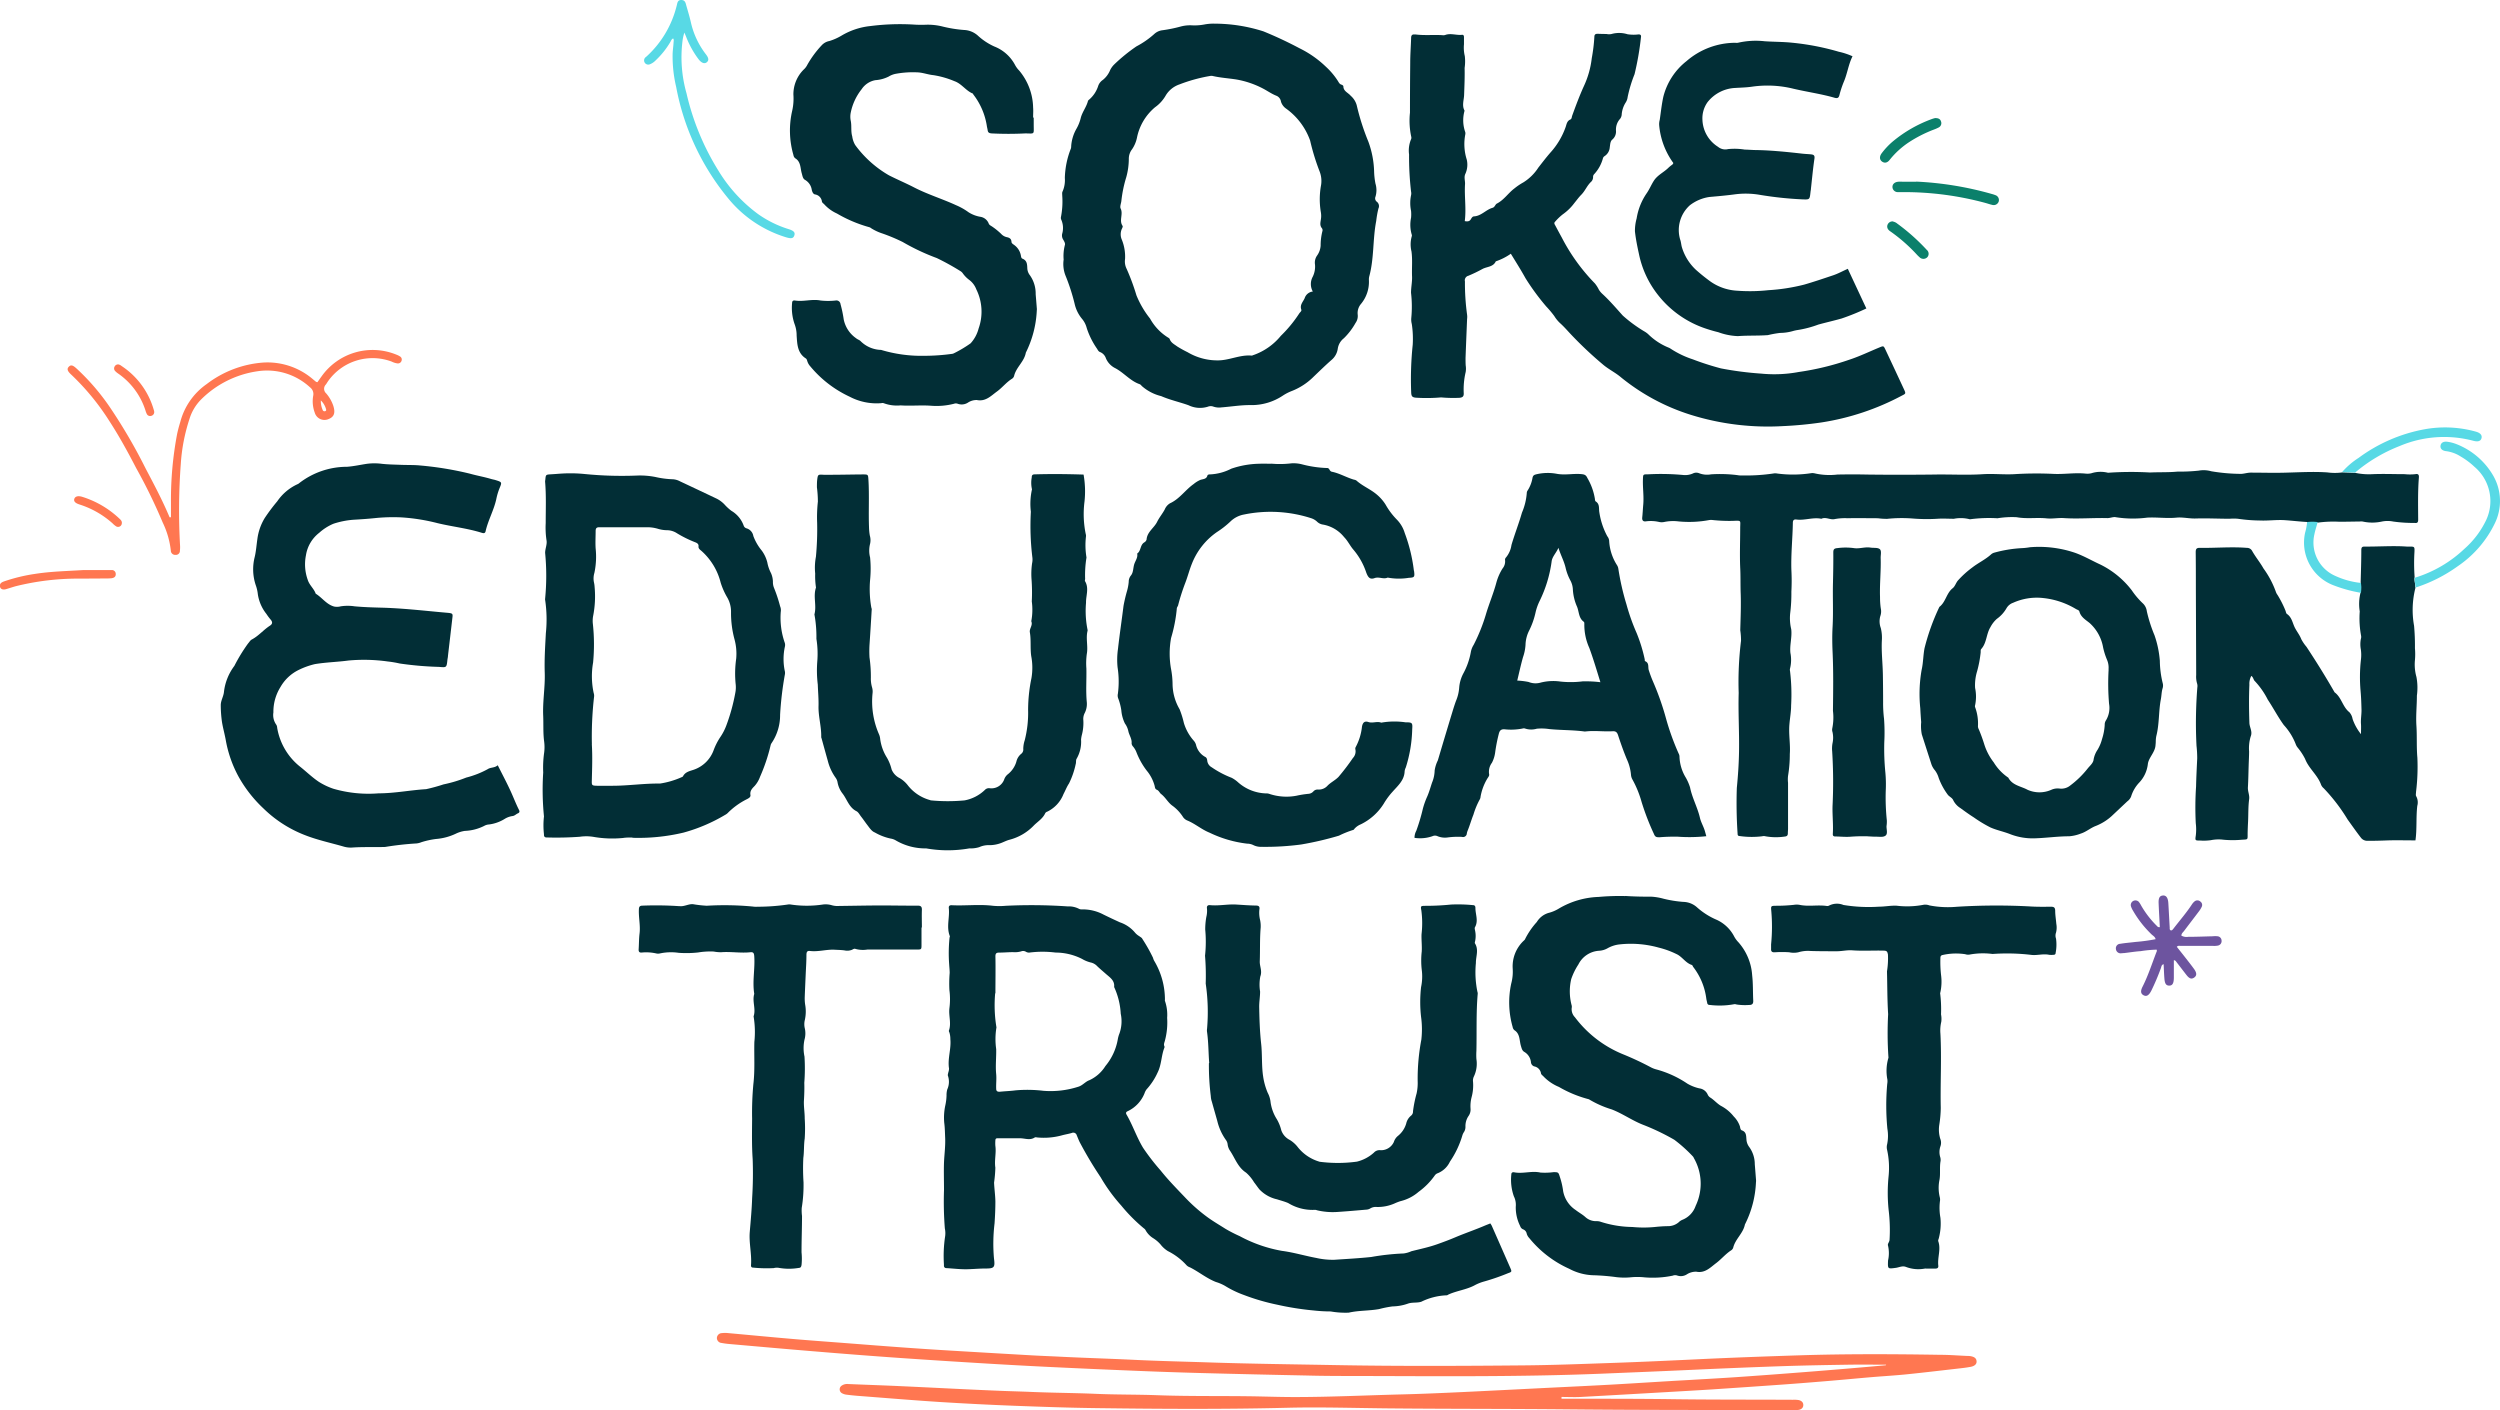 <svg id="trust_logo" data-name="trust logo" xmlns="http://www.w3.org/2000/svg" xmlns:xlink="http://www.w3.org/1999/xlink" width="78" height="44" viewBox="0 0 78 44">
  <defs>
    <clipPath id="clip-path">
      <rect id="Rectangle_4968" data-name="Rectangle 4968" width="78" height="44" fill="none"/>
    </clipPath>
  </defs>
  <g id="SOKE-logo" clip-path="url(#clip-path)">
    <path id="Path_3723" data-name="Path 3723" d="M164.82,151.161a.587.587,0,0,1,.044.071q.289.655.577,1.312c.052.12.052.127-.067.168a6.872,6.872,0,0,1-.739.257,1.429,1.429,0,0,0-.322.13c-.253.129-.534.161-.789.274-.024.01-.048.032-.07.03a1.953,1.953,0,0,0-.788.2c-.139.045-.283.009-.423.061a1.523,1.523,0,0,1-.475.085,3.255,3.255,0,0,0-.417.083c-.315.057-.636.04-.95.112a2.665,2.665,0,0,1-.564-.038,4.893,4.893,0,0,1-.527-.03,8.884,8.884,0,0,1-1.138-.18,6.73,6.73,0,0,1-1.048-.306,3.1,3.1,0,0,1-.581-.281,1.38,1.38,0,0,0-.285-.122c-.294-.115-.534-.318-.811-.457a.267.267,0,0,1-.1-.059,1.99,1.99,0,0,0-.588-.448.872.872,0,0,1-.229-.207,1.018,1.018,0,0,0-.222-.191.681.681,0,0,1-.243-.25.143.143,0,0,0-.051-.058,5.2,5.2,0,0,1-.712-.717,5.256,5.256,0,0,1-.641-.881,12.026,12.026,0,0,1-.634-1.058c-.044-.08-.075-.166-.111-.25a.112.112,0,0,0-.154-.074c-.093.028-.191.044-.285.068a2.145,2.145,0,0,1-.812.071.093.093,0,0,0-.057,0c-.147.1-.3.03-.455.027-.238,0-.476,0-.714,0-.054,0-.063.035-.063.078a1.114,1.114,0,0,0,0,.157c.033.227-.035.454,0,.683a4.024,4.024,0,0,1-.04.466c.009.2.037.39.041.586,0,.23-.01.458-.026.687a5.266,5.266,0,0,0-.018,1.09c.039.289.007.317-.278.317-.183,0-.366.018-.548.022-.22.006-.44-.022-.661-.035a.07.07,0,0,1-.074-.073.263.263,0,0,1,0-.039,4.106,4.106,0,0,1,.033-.853.706.706,0,0,0-.005-.274,10.8,10.8,0,0,1-.026-1.2c0-.288-.01-.577,0-.865.012-.255.047-.508.036-.764-.007-.156-.008-.311-.029-.468a1.812,1.812,0,0,1,.037-.556,1.641,1.641,0,0,0,.035-.29.669.669,0,0,1,.023-.194.576.576,0,0,0,.022-.42c-.014-.031.005-.077.012-.115a.4.4,0,0,0,.021-.115c-.05-.309.071-.609.041-.916a.672.672,0,0,0-.031-.212c-.008-.018-.02-.041-.014-.056.082-.23-.013-.464.016-.7a2.181,2.181,0,0,0,0-.56,3.954,3.954,0,0,1,.008-.539c0-.09-.011-.179-.016-.269a4.8,4.8,0,0,1,.011-.824c0-.019.016-.04.01-.055-.114-.287,0-.583-.032-.873-.007-.066.021-.095.09-.092.43.022.861-.036,1.292.018a2.105,2.105,0,0,0,.39,0,16.432,16.432,0,0,1,1.94.019.69.69,0,0,1,.341.071.191.191,0,0,0,.113.022,1.378,1.378,0,0,1,.659.161q.255.125.514.243a1.043,1.043,0,0,1,.477.329.538.538,0,0,0,.122.1c.036.028.086.05.1.087a5.093,5.093,0,0,1,.333.59.4.4,0,0,0,.035.091,2.364,2.364,0,0,1,.337,1.214.092.092,0,0,0,0,.039,1.326,1.326,0,0,1,.069.531,2.188,2.188,0,0,1-.067.7c-.013.063-.051.121-.018.188a.055.055,0,0,1,0,.039c-.1.251-.087.527-.212.777a2,2,0,0,1-.345.526.442.442,0,0,0-.063.121,1.045,1.045,0,0,1-.523.559c-.054.023-.069.055-.039.107.194.333.313.7.515,1.035a6.9,6.9,0,0,0,.549.71c.231.291.494.558.751.828a5.149,5.149,0,0,0,.714.631c.179.13.369.24.554.358a4.285,4.285,0,0,0,.447.23,4.357,4.357,0,0,0,1.319.46c.364.047.713.155,1.072.221a2.308,2.308,0,0,0,.562.057c.384-.026.768-.046,1.152-.087a7.47,7.47,0,0,1,1.011-.11.87.87,0,0,0,.242-.07c.271-.068.546-.125.809-.219.188-.067.377-.137.562-.216.31-.131.629-.238.939-.372.047-.02.1-.038.147-.059m-15.444-7.18a4.252,4.252,0,0,0,.037,1.043.071.071,0,0,1,0,.039,2.23,2.23,0,0,0-.005.658c.006.26-.026.519,0,.782.014.144-.006.3,0,.449,0,.076.029.1.107.1.162-.018.326-.021.488-.043a4.176,4.176,0,0,1,.877.013,2.814,2.814,0,0,0,1.1-.13c.129-.042.213-.158.335-.2a1.162,1.162,0,0,0,.5-.441,1.779,1.779,0,0,0,.386-.829.871.871,0,0,1,.053-.189,1.132,1.132,0,0,0,.04-.616,2.269,2.269,0,0,0-.206-.833c.023-.209-.136-.3-.264-.415-.088-.078-.179-.153-.264-.235a.391.391,0,0,0-.2-.115.982.982,0,0,1-.27-.11,1.835,1.835,0,0,0-.831-.2,3.186,3.186,0,0,0-.81,0,.18.18,0,0,1-.113-.025.171.171,0,0,0-.15-.012.715.715,0,0,1-.252.024c-.144,0-.287.014-.431.014-.09,0-.121.026-.119.125.008.383,0,.767,0,1.143" transform="translate(-118.321 -112.989)" fill="#022e36"/>
    <path id="Path_3724" data-name="Path 3724" d="M222.262,10.983c.1.023.159.012.2-.053.024-.039.048-.089.1-.092.229-.013.372-.209.578-.267.074-.021.083-.105.135-.132.223-.114.356-.33.55-.475a1.9,1.9,0,0,1,.276-.186,1.5,1.5,0,0,0,.469-.463c.12-.153.237-.307.365-.455a2.352,2.352,0,0,0,.49-.821c.027-.086.042-.18.142-.223.047-.02.043-.078.058-.12.114-.313.229-.624.368-.928a2.824,2.824,0,0,0,.243-.864,5.363,5.363,0,0,0,.081-.663c0-.077.033-.1.107-.1.091.005.183.005.274.007a.38.38,0,0,0,.155,0,.878.878,0,0,1,.5.008,1.26,1.26,0,0,0,.311.008c.068-.01.123,0,.107.085a8.924,8.924,0,0,1-.2,1.153,4.137,4.137,0,0,0-.215.711.411.411,0,0,1-.057.166.807.807,0,0,0-.128.367.253.253,0,0,1-.049.146.5.5,0,0,0-.13.375.328.328,0,0,1-.114.274c-.067.054-.066.155-.08.238a.358.358,0,0,1-.16.278.118.118,0,0,0-.055.075,1.172,1.172,0,0,1-.271.488.119.119,0,0,0-.035.087.206.206,0,0,1-.054.145c-.132.117-.191.288-.314.411-.078.078-.143.17-.214.256a1.59,1.59,0,0,1-.363.355,1.731,1.731,0,0,0-.239.229c-.047.045-.014.084.007.123.067.127.136.254.205.38a5.91,5.91,0,0,0,1.028,1.423,1.048,1.048,0,0,1,.127.2.639.639,0,0,0,.1.121c.232.212.434.45.644.683a4.315,4.315,0,0,0,.661.487.733.733,0,0,1,.128.09,1.952,1.952,0,0,0,.632.419.349.349,0,0,1,.053.025,2.9,2.9,0,0,0,.715.346,8.573,8.573,0,0,0,.874.281,10.314,10.314,0,0,0,1.259.163,4.134,4.134,0,0,0,1.168-.051,8.437,8.437,0,0,0,1.575-.382c.321-.105.628-.254.941-.383.129-.053.131-.053.186.062q.293.622.582,1.245c.059.128.058.134-.062.193a7.871,7.871,0,0,1-2.513.839,11.932,11.932,0,0,1-1.208.115,8.088,8.088,0,0,1-2.881-.356,6.543,6.543,0,0,1-2.162-1.163c-.177-.152-.394-.254-.573-.408a11.9,11.9,0,0,1-1.053-1c-.084-.092-.168-.184-.259-.268a1.042,1.042,0,0,1-.2-.239,3.2,3.2,0,0,0-.252-.3,7.316,7.316,0,0,1-.646-.88c-.142-.258-.3-.506-.458-.765a1.821,1.821,0,0,1-.469.238c-.081.179-.275.162-.416.238a4.477,4.477,0,0,1-.44.212.146.146,0,0,0-.107.177,7.24,7.24,0,0,0,.067,1.036.508.508,0,0,1,0,.137c-.016.4-.033.808-.048,1.213,0,.078,0,.157.005.236a.642.642,0,0,1,0,.2,2.364,2.364,0,0,0-.061.674c0,.089-.031.12-.122.134a4.258,4.258,0,0,1-.585-.012,5.187,5.187,0,0,1-.8.008c-.1-.013-.124-.046-.132-.143a10.372,10.372,0,0,1,.047-1.51,3.1,3.1,0,0,0-.029-.645.553.553,0,0,1-.017-.175,3.719,3.719,0,0,0-.007-.8c0-.171.039-.343.032-.507-.011-.261.018-.523-.018-.784a.918.918,0,0,1,.008-.467.083.083,0,0,0,0-.057,1.085,1.085,0,0,1-.021-.524,1.145,1.145,0,0,0,0-.216,1.183,1.183,0,0,1,0-.486.264.264,0,0,0,0-.117,9.416,9.416,0,0,1-.062-1.156.914.914,0,0,1,.057-.463.129.129,0,0,0,.009-.1,2.357,2.357,0,0,1-.038-.742q0-.776.008-1.553c0-.259.02-.519.028-.778,0-.07.024-.114.1-.109.013,0,.026,0,.039,0,.276.036.553.006.829.022a.215.215,0,0,0,.094-.005c.174-.065.35.014.525-.006.052-.006.063.036.062.079,0,.072,0,.144,0,.216a1.124,1.124,0,0,0,.026.37,1.4,1.4,0,0,1-.006.37c.007.281-.006.564-.016.845-.006.161-.072.322.011.481a.025.025,0,0,1,0,.019,1.1,1.1,0,0,0,.025.656.171.171,0,0,1,0,.078,1.591,1.591,0,0,0,.046.776.691.691,0,0,1-.04.442c-.055.111-.006.219-.013.328-.024.385.044.771-.01,1.166" transform="translate(-176.573 -4.087)" fill="#022e36"/>
    <path id="Path_3725" data-name="Path 3725" d="M166.175,11.042a1.372,1.372,0,0,1,.036-.452c.022-.056-.016-.115-.044-.167a.243.243,0,0,1-.039-.188.644.644,0,0,0-.031-.451.129.129,0,0,1-.006-.077,2.512,2.512,0,0,0,.04-.664c0-.046-.01-.1.012-.135a.886.886,0,0,0,.069-.419,2.669,2.669,0,0,1,.188-.916.24.24,0,0,0,.01-.077,1.263,1.263,0,0,1,.163-.539,1.288,1.288,0,0,0,.137-.346c.049-.185.175-.335.222-.519a.087.087,0,0,1,.036-.045.938.938,0,0,0,.287-.436.371.371,0,0,1,.141-.179.753.753,0,0,0,.229-.307.649.649,0,0,1,.138-.187,5.324,5.324,0,0,1,.683-.554A2.715,2.715,0,0,0,169,4a.455.455,0,0,1,.262-.12,4.355,4.355,0,0,0,.556-.113,1.137,1.137,0,0,1,.368-.039,1.64,1.64,0,0,0,.39-.029,1.5,1.5,0,0,1,.312-.024,5.031,5.031,0,0,1,1.519.24,12.236,12.236,0,0,1,1.125.527,3.237,3.237,0,0,1,.827.579,2.25,2.25,0,0,1,.367.434c.032.048.052.106.119.124.022.006.056.031.057.047,0,.159.147.2.23.3a.607.607,0,0,1,.186.292,7.293,7.293,0,0,0,.364,1.139,2.912,2.912,0,0,1,.179.921,2.312,2.312,0,0,0,.043.39.7.7,0,0,1,0,.406.132.132,0,0,0,.044.159.172.172,0,0,1,.047.212,3.046,3.046,0,0,0-.068.386c-.111.572-.063,1.163-.217,1.729a.393.393,0,0,0-.011.117,1.08,1.08,0,0,1-.25.746.439.439,0,0,0-.1.328.369.369,0,0,1-.067.262,2.069,2.069,0,0,1-.366.479.506.506,0,0,0-.19.335.561.561,0,0,1-.2.346c-.192.169-.374.347-.559.524a1.982,1.982,0,0,1-.668.437,1.487,1.487,0,0,0-.279.142,1.756,1.756,0,0,1-1,.3c-.309-.005-.612.048-.918.071a.549.549,0,0,1-.251-.022.24.24,0,0,0-.174,0,.819.819,0,0,1-.607-.045c-.283-.1-.58-.165-.852-.284a1.421,1.421,0,0,1-.609-.319.157.157,0,0,0-.058-.052c-.3-.1-.5-.367-.784-.51a.609.609,0,0,1-.274-.3.317.317,0,0,0-.182-.194c-.045-.015-.069-.06-.092-.1a2.455,2.455,0,0,1-.323-.646.726.726,0,0,0-.152-.295,1.115,1.115,0,0,1-.224-.454,6.231,6.231,0,0,0-.291-.9.985.985,0,0,1-.056-.479m7.773.98a.475.475,0,0,1,0-.455.72.72,0,0,0,.071-.382.38.38,0,0,1,.066-.281.6.6,0,0,0,.11-.309,1.8,1.8,0,0,1,.054-.446.108.108,0,0,0-.012-.094c-.076-.088-.048-.182-.034-.28a.677.677,0,0,0,0-.215,2.415,2.415,0,0,1,0-.822.816.816,0,0,0-.036-.446,7.05,7.05,0,0,1-.3-.974,2.09,2.09,0,0,0-.753-1,.411.411,0,0,1-.156-.212.236.236,0,0,0-.135-.183c-.16-.061-.3-.165-.449-.24a2.835,2.835,0,0,0-.813-.272c-.245-.038-.494-.052-.736-.109a.189.189,0,0,0-.077,0,4.936,4.936,0,0,0-.959.264.8.8,0,0,0-.422.336,1.152,1.152,0,0,1-.338.376,1.661,1.661,0,0,0-.566.958,1,1,0,0,1-.153.355.482.482,0,0,0-.1.288,2.167,2.167,0,0,1-.079.58,3.929,3.929,0,0,0-.154.748c-.01.078-.051.172-.022.231.088.177-.057.373.061.542.012.017-.008.064-.023.092a.42.42,0,0,0,0,.341,1.409,1.409,0,0,1,.1.6.512.512,0,0,0,.049.307,6.879,6.879,0,0,1,.306.827,2.939,2.939,0,0,0,.425.725,1.621,1.621,0,0,0,.575.6.082.082,0,0,1,.039.042c.041.115.147.162.234.228a3.467,3.467,0,0,0,.323.179,1.819,1.819,0,0,0,.926.255c.366.007.705-.184,1.076-.149.018,0,.036-.014.055-.018a1.929,1.929,0,0,0,.853-.6,4.008,4.008,0,0,0,.575-.7c.025-.037.079-.071.063-.116-.054-.15.055-.243.105-.359a.3.3,0,0,1,.26-.207" transform="translate(-132.989 -2.937)" fill="#022e36"/>
    <path id="Path_3726" data-name="Path 3726" d="M277.821,74.922c-.227-.013-.453-.04-.68-.056-.262-.019-.519.021-.778.01a5.062,5.062,0,0,1-.7-.055,1.53,1.53,0,0,0-.253,0c-.352,0-.7-.019-1.056-.008-.2.007-.408-.046-.6-.027-.309.031-.612-.017-.917,0a3.446,3.446,0,0,1-.975-.012c-.083-.02-.18.029-.27.027-.449-.012-.9.03-1.347,0-.183-.013-.364.027-.547.008-.31-.032-.623.022-.933-.036a2.824,2.824,0,0,0-.6.033,4.429,4.429,0,0,0-.86.032,1.115,1.115,0,0,0-.5-.016c-.171,0-.344-.013-.519,0a5.427,5.427,0,0,1-.762-.008,4.41,4.41,0,0,0-.8.01,2.081,2.081,0,0,1-.293-.019c-.314,0-.627-.008-.941,0a1.723,1.723,0,0,0-.4.026c-.137.036-.278-.077-.42-.009-.261-.055-.518.058-.779.023-.07-.009-.109.015-.11.1-.008.491-.061.98-.046,1.471a6.389,6.389,0,0,1,0,.68,5.048,5.048,0,0,1-.038.682,1.483,1.483,0,0,0,.033.488c.031.25-.052.494-.025.742a1.116,1.116,0,0,1-.012.486.163.163,0,0,0,0,.078,6.112,6.112,0,0,1,.034,1.073c0,.2-.038.4-.054.6-.025.309.035.613.013.916a4.079,4.079,0,0,1-.055.682.932.932,0,0,0,0,.215q0,.717,0,1.435c0,.046-.007.092-.006.137,0,.071-.024.1-.1.107a1.838,1.838,0,0,1-.6-.009.187.187,0,0,0-.1,0,2.671,2.671,0,0,1-.7-.007c-.051,0-.068-.024-.068-.072a14.24,14.24,0,0,1-.024-1.432c.037-.377.063-.756.069-1.137.01-.608-.029-1.216-.011-1.823a10.453,10.453,0,0,1,.073-1.628,2.154,2.154,0,0,0-.024-.331c.011-.385.027-.77.013-1.154-.01-.268,0-.535-.015-.8-.017-.41,0-.821,0-1.231,0-.247.051-.236-.226-.226a4.906,4.906,0,0,1-.625-.025.4.4,0,0,0-.116,0,3.391,3.391,0,0,1-.956.042,1.362,1.362,0,0,0-.448.018.382.382,0,0,1-.156,0,1.154,1.154,0,0,0-.407-.021c-.089.016-.133-.026-.122-.123.014-.13.019-.261.031-.392.025-.268-.02-.534-.009-.8.006-.146,0-.152.154-.151a7.5,7.5,0,0,1,1.115.022.6.6,0,0,0,.288-.048.234.234,0,0,1,.191-.01.684.684,0,0,0,.378.036,4.337,4.337,0,0,1,.82.025.569.569,0,0,0,.137.01,5.847,5.847,0,0,0,.993-.062.256.256,0,0,1,.1,0,3.725,3.725,0,0,0,1.053-.006.294.294,0,0,1,.117,0,2.07,2.07,0,0,0,.72.04c.306-.006.613-.007.918,0,.7.009,1.395.008,2.091,0,.51-.01,1.021.022,1.528-.011.325-.021.645.016.969,0a11.081,11.081,0,0,1,1.209-.011c.346.021.688-.043,1.033-.007a.536.536,0,0,0,.175-.011.95.95,0,0,1,.521-.016,10.3,10.3,0,0,1,1.31-.008c.287-.014.576,0,.861-.028a5.529,5.529,0,0,0,.659-.03.857.857,0,0,1,.389.019,5.693,5.693,0,0,0,.877.081c.118.011.235-.038.361-.038.371,0,.743.013,1.115,0,.423-.011.848-.036,1.272-.007a1.7,1.7,0,0,0,.468,0l.4.014a2.05,2.05,0,0,0,.543.041c.332-.014.665,0,1,0a1.559,1.559,0,0,0,.332,0c.1-.02.118.029.112.106-.035.438-.024.877-.022,1.316,0,.074-.022.11-.1.1a4.711,4.711,0,0,1-.68-.044.883.883,0,0,0-.351,0,1.386,1.386,0,0,1-.6,0,.367.367,0,0,0-.1,0c-.22,0-.44.009-.661.005a3.639,3.639,0,0,0-.638.029,1.4,1.4,0,0,0-.329,0" transform="translate(-205.844 -58.636)" fill="#022e36"/>
    <path id="Path_3727" data-name="Path 3727" d="M43.207,81.671c.144.289.286.553.41.826.086.19.161.386.255.572.027.052.016.086-.038.108s-.1.08-.174.084a.632.632,0,0,0-.237.089,1.209,1.209,0,0,1-.492.173.344.344,0,0,0-.149.046,1.467,1.467,0,0,1-.6.154.967.967,0,0,0-.279.086,1.764,1.764,0,0,1-.617.166,2.521,2.521,0,0,0-.458.1.561.561,0,0,1-.151.039,9.648,9.648,0,0,0-.983.11c-.346.011-.692-.006-1.037.019a.78.78,0,0,1-.271-.035c-.393-.113-.8-.2-1.177-.347a3.821,3.821,0,0,1-1.31-.838,4.09,4.09,0,0,1-.771-.982,3.743,3.743,0,0,1-.4-1.122c-.034-.2-.09-.392-.123-.592a3.773,3.773,0,0,1-.038-.528c0-.145.087-.271.1-.417a1.664,1.664,0,0,1,.324-.807,5.224,5.224,0,0,1,.428-.7c.04-.042.067-.1.121-.126.21-.112.362-.3.56-.428.087-.056.086-.118.021-.193a1.651,1.651,0,0,1-.129-.173,1.289,1.289,0,0,1-.269-.62,1.21,1.21,0,0,0-.067-.286,1.556,1.556,0,0,1-.031-.868c.044-.184.056-.375.084-.563a1.663,1.663,0,0,1,.233-.662,5.852,5.852,0,0,1,.388-.517,1.547,1.547,0,0,1,.638-.536.166.166,0,0,0,.049-.032,2.434,2.434,0,0,1,1.489-.508c.21-.016.413-.062.619-.093a1.816,1.816,0,0,1,.468,0c.2.022.4.024.6.032s.407,0,.607.021a10.27,10.27,0,0,1,1.542.255c.219.062.444.1.663.166.044.013.089.019.133.033.206.065.206.065.125.258a1.945,1.945,0,0,0-.1.338c-.076.347-.256.658-.333,1-.016.071-.063.067-.121.049-.449-.141-.919-.19-1.376-.3a6.015,6.015,0,0,0-1.138-.181,5.553,5.553,0,0,0-.836.025c-.221.023-.442.037-.664.05a2.618,2.618,0,0,0-.613.124,1.582,1.582,0,0,0-.443.282,1.1,1.1,0,0,0-.414.7,1.431,1.431,0,0,0,.054.764c.053.173.195.276.25.436.2.122.333.332.57.4a.453.453,0,0,0,.213-.006,1.456,1.456,0,0,1,.428,0c.278.026.558.035.838.042.456.012.91.052,1.364.095.22.021.44.043.66.062s.208.023.187.2q-.066.575-.134,1.151c0,.039-.012.078-.016.117-.026.245-.025.245-.262.223a10.362,10.362,0,0,1-1.228-.106,3.215,3.215,0,0,0-.367-.062,5.3,5.3,0,0,0-1.228-.031c-.348.047-.7.054-1.049.112A2.336,2.336,0,0,0,37,78.7a1.318,1.318,0,0,0-.57.534,1.455,1.455,0,0,0-.221.793.52.52,0,0,0,.092.386.2.2,0,0,1,.026.093,1.96,1.96,0,0,0,.737,1.231c.188.152.362.321.564.456a2.1,2.1,0,0,0,.456.216,3.932,3.932,0,0,0,1.408.142c.5,0,.986-.1,1.482-.13a5.367,5.367,0,0,0,.543-.149,4.2,4.2,0,0,0,.709-.213,2.864,2.864,0,0,0,.669-.262c.094-.063.22-.035.315-.124" transform="translate(-27.679 -57.799)" fill="#022e36"/>
    <path id="Path_3728" data-name="Path 3728" d="M239.9,139.762c.274.019.548.023.823.023a1.805,1.805,0,0,1,.365.062,3.689,3.689,0,0,0,.619.1.66.66,0,0,1,.429.169,2.232,2.232,0,0,0,.573.372,1.154,1.154,0,0,1,.583.53.8.8,0,0,0,.138.19,1.726,1.726,0,0,1,.428,1.034c.03.26.02.524.033.786.005.1-.036.138-.136.135a1.679,1.679,0,0,1-.39-.016.14.14,0,0,0-.077-.006,2.5,2.5,0,0,1-.753.021.072.072,0,0,1-.081-.068c-.009-.045-.022-.089-.028-.134a2.035,2.035,0,0,0-.406-.981c-.016-.021-.024-.057-.044-.064-.2-.063-.3-.261-.484-.342a2.717,2.717,0,0,0-.551-.2,3.227,3.227,0,0,0-1.217-.1.971.971,0,0,0-.37.116.6.6,0,0,1-.28.083.776.776,0,0,0-.639.428,2.028,2.028,0,0,0-.223.456,1.69,1.69,0,0,0,.015.825.192.192,0,0,1,0,.077.356.356,0,0,0,.1.287,3.552,3.552,0,0,0,1.518,1.163,9.35,9.35,0,0,1,.852.4.768.768,0,0,0,.163.064,3.228,3.228,0,0,1,.975.445,1.3,1.3,0,0,0,.38.149.328.328,0,0,1,.255.192.21.21,0,0,0,.091.1c.115.076.208.186.323.253a1.252,1.252,0,0,1,.4.332.793.793,0,0,1,.192.311c.009.045.016.105.057.12.145.051.135.166.146.285a.434.434,0,0,0,.088.237.912.912,0,0,1,.172.532q.019.235.037.47a.371.371,0,0,1,0,.1,3.206,3.206,0,0,1-.345,1.315c-.053.275-.3.453-.365.722a.157.157,0,0,1-.073.089c-.169.112-.3.273-.458.392-.181.135-.347.323-.62.269a.524.524,0,0,0-.3.086.346.346,0,0,1-.3.032.2.2,0,0,0-.134.005,3.047,3.047,0,0,1-.876.054,2.142,2.142,0,0,0-.459,0,2.1,2.1,0,0,1-.425-.007,6.737,6.737,0,0,0-.741-.06,1.7,1.7,0,0,1-.728-.2,3.392,3.392,0,0,1-1.247-.957.346.346,0,0,1-.08-.133.179.179,0,0,0-.118-.143.158.158,0,0,1-.087-.1,1.286,1.286,0,0,1-.138-.606.6.6,0,0,0-.06-.324,1.553,1.553,0,0,1-.079-.677c0-.062.038-.081.09-.071.272.054.543-.054.819.008a2.028,2.028,0,0,0,.409-.013c.154,0,.153.007.2.158a2.4,2.4,0,0,1,.1.439.9.9,0,0,0,.39.585c.1.078.208.135.3.217a.488.488,0,0,0,.339.13.4.4,0,0,1,.154.024,3.332,3.332,0,0,0,.978.158,3.6,3.6,0,0,0,.7,0c.131-.014.268-.024.4-.026a.509.509,0,0,0,.343-.121.344.344,0,0,1,.113-.076.718.718,0,0,0,.417-.438,1.605,1.605,0,0,0-.057-1.49.148.148,0,0,0-.03-.05,4.476,4.476,0,0,0-.579-.52,7.019,7.019,0,0,0-.986-.472c-.334-.132-.629-.345-.966-.475a3.144,3.144,0,0,1-.714-.317,3.681,3.681,0,0,1-.935-.385,1.407,1.407,0,0,1-.483-.33c-.027-.028-.066-.054-.075-.088a.262.262,0,0,0-.215-.223.151.151,0,0,1-.1-.136.422.422,0,0,0-.207-.316c-.069-.04-.083-.114-.107-.193-.049-.166-.023-.37-.2-.483a.161.161,0,0,1-.056-.1,2.772,2.772,0,0,1-.044-1.359,1.416,1.416,0,0,0,.045-.467,1.1,1.1,0,0,1,.327-.85c.023-.023.054-.045.063-.074a2.37,2.37,0,0,1,.362-.526.643.643,0,0,1,.363-.283,1.163,1.163,0,0,0,.324-.136,2.6,2.6,0,0,1,1.246-.364,7.242,7.242,0,0,1,.823-.027" transform="translate(-189.19 -111.808)" fill="#022e36"/>
    <path id="Path_3729" data-name="Path 3729" d="M131.262,6.753c0,.072,0,.144,0,.216,0,.305.04.273-.255.267a10.326,10.326,0,0,1-1.067,0c-.074-.009-.105-.029-.115-.1-.006-.045-.02-.09-.026-.135a2.135,2.135,0,0,0-.419-.976c-.008-.011-.011-.029-.021-.033-.217-.089-.345-.308-.572-.386a2.8,2.8,0,0,0-.653-.187c-.173-.016-.339-.085-.518-.088a2.924,2.924,0,0,0-.643.043.658.658,0,0,0-.237.089,1.093,1.093,0,0,1-.413.112.652.652,0,0,0-.43.283,1.718,1.718,0,0,0-.342.741.64.64,0,0,0,0,.232c.037.163,0,.332.049.5a.708.708,0,0,0,.093.269,3.417,3.417,0,0,0,1.054.945c.256.13.522.242.776.373.424.22.881.358,1.313.557a1.923,1.923,0,0,1,.392.221,1,1,0,0,0,.362.141.334.334,0,0,1,.266.206c.015.047.059.068.1.094a2.132,2.132,0,0,1,.29.234.332.332,0,0,0,.166.1c.081.017.149.042.156.144,0,.057.062.082.1.114a.518.518,0,0,1,.188.291c.011.044.011.107.051.123.145.057.15.172.155.3a.374.374,0,0,0,.081.219.988.988,0,0,1,.18.59q.018.215.035.431a.29.29,0,0,1,0,.078,3.283,3.283,0,0,1-.342,1.316c-.048.278-.3.453-.365.722a.152.152,0,0,1-.068.093c-.178.111-.307.282-.472.4-.182.133-.351.318-.623.263a.483.483,0,0,0-.279.081.36.36,0,0,1-.319.035.167.167,0,0,0-.114,0,2.19,2.19,0,0,1-.719.062c-.316-.023-.633.011-.948-.011a1.181,1.181,0,0,1-.529-.069.133.133,0,0,0-.075,0,1.806,1.806,0,0,1-.982-.2,3.527,3.527,0,0,1-1.231-.948.426.426,0,0,1-.09-.15c-.013-.037-.018-.078-.054-.1-.262-.169-.265-.45-.283-.712a1,1,0,0,0-.065-.361,1.544,1.544,0,0,1-.076-.658c0-.063.04-.082.089-.074.266.044.53-.054.8,0a2.122,2.122,0,0,0,.469,0,.128.128,0,0,1,.152.113,3.756,3.756,0,0,1,.1.478.941.941,0,0,0,.388.587c.038.035.094.049.132.083a.936.936,0,0,0,.646.28,4.355,4.355,0,0,0,1.349.184,6.362,6.362,0,0,0,.853-.059.187.187,0,0,0,.075-.022,3.756,3.756,0,0,0,.517-.309,1.092,1.092,0,0,0,.249-.462,1.568,1.568,0,0,0-.072-1.221.658.658,0,0,0-.221-.295.913.913,0,0,1-.193-.194.259.259,0,0,0-.083-.081,7.741,7.741,0,0,0-.735-.406,6.793,6.793,0,0,1-1.062-.5,5.467,5.467,0,0,0-.668-.278,1.519,1.519,0,0,1-.317-.152.174.174,0,0,0-.069-.036,4.2,4.2,0,0,1-1-.424,1.2,1.2,0,0,1-.395-.286c-.027-.029-.066-.048-.074-.089a.255.255,0,0,0-.216-.221c-.058-.012-.084-.076-.1-.138a.429.429,0,0,0-.21-.315c-.07-.04-.079-.118-.1-.195-.052-.164-.024-.371-.209-.481a.162.162,0,0,1-.054-.1,2.746,2.746,0,0,1-.039-1.379,1.731,1.731,0,0,0,.038-.507,1.088,1.088,0,0,1,.318-.777.506.506,0,0,0,.118-.155,3.147,3.147,0,0,1,.449-.608.431.431,0,0,1,.237-.131,1.718,1.718,0,0,0,.392-.176,2.2,2.2,0,0,1,.886-.291,7.321,7.321,0,0,1,1.33-.048,3.561,3.561,0,0,0,.392.007,1.884,1.884,0,0,1,.542.058,4.022,4.022,0,0,0,.656.105.688.688,0,0,1,.444.184,1.917,1.917,0,0,0,.506.332,1.243,1.243,0,0,1,.645.575.75.75,0,0,0,.128.174,1.848,1.848,0,0,1,.436,1.153c.009.1,0,.21,0,.314h.015" transform="translate(-99.01 -3.074)" fill="#022e36"/>
    <path id="Path_3730" data-name="Path 3730" d="M87.739,85.177c-.1,0-.2,0-.294.015a3.4,3.4,0,0,1-.9-.031,1.392,1.392,0,0,0-.449-.007,10.094,10.094,0,0,1-1.017.022c-.076.005-.105-.028-.1-.1a2.418,2.418,0,0,1,0-.557,8.339,8.339,0,0,1-.024-1.37,3.307,3.307,0,0,1,.028-.606,1.347,1.347,0,0,0,0-.372c-.034-.261-.017-.524-.028-.785-.021-.452.063-.9.048-1.348-.014-.414.013-.825.035-1.237a4.13,4.13,0,0,0-.023-1.038.107.107,0,0,1,0-.039,7.382,7.382,0,0,0,0-1.428c0-.131.069-.269.042-.4a2.672,2.672,0,0,1-.024-.527c0-.432.018-.864-.019-1.295a.352.352,0,0,1,.007-.059c.015-.161.015-.16.183-.17.111-.006.221-.016.332-.023a4.548,4.548,0,0,1,.7.013,11.674,11.674,0,0,0,1.624.05,2.47,2.47,0,0,1,.6.045A2.82,2.82,0,0,0,89,74a.54.54,0,0,1,.224.065q.567.266,1.133.535a.892.892,0,0,1,.252.184,1.526,1.526,0,0,0,.217.2.883.883,0,0,1,.382.457.131.131,0,0,0,.094.091.3.3,0,0,1,.209.238,1.571,1.571,0,0,0,.264.457,1.062,1.062,0,0,1,.173.371,1.171,1.171,0,0,0,.115.332.7.7,0,0,1,.059.267.481.481,0,0,0,.034.191,4.569,4.569,0,0,1,.19.574.311.311,0,0,1,.021.174,2.364,2.364,0,0,0,.118.947.225.225,0,0,1,.012.134,1.81,1.81,0,0,0,0,.786.291.291,0,0,1,0,.078,10.435,10.435,0,0,0-.151,1.266,1.554,1.554,0,0,1-.264.883.186.186,0,0,0-.032.071,5.56,5.56,0,0,1-.329.98.88.88,0,0,1-.168.286c-.078.08-.154.154-.132.284.011.066-.053.1-.106.128a2.266,2.266,0,0,0-.6.431.315.315,0,0,1-.079.058,5.237,5.237,0,0,1-1.306.557,6.075,6.075,0,0,1-1.59.161m-1.268-2.922c.023.392.009.758,0,1.125-.005.166,0,.169.17.174.157,0,.313,0,.47,0,.5,0,.989-.076,1.486-.069a2.606,2.606,0,0,0,.69-.205.053.053,0,0,0,.03-.024c.073-.138.212-.16.341-.205a1.008,1.008,0,0,0,.611-.6,1.97,1.97,0,0,1,.2-.4,1.694,1.694,0,0,0,.2-.383,5.957,5.957,0,0,0,.276-1,.892.892,0,0,0,.013-.293,3.262,3.262,0,0,1,.017-.784,1.7,1.7,0,0,0-.051-.6,3.153,3.153,0,0,1-.11-.855.881.881,0,0,0-.114-.45,2.226,2.226,0,0,1-.208-.465,1.962,1.962,0,0,0-.6-.994c-.041-.035-.1-.074-.092-.141s-.033-.1-.093-.125a3.641,3.641,0,0,1-.579-.285.577.577,0,0,0-.295-.095,1.038,1.038,0,0,1-.308-.047,1.154,1.154,0,0,0-.309-.046c-.5,0-1.006,0-1.509,0-.083,0-.115.026-.117.111,0,.183-.012.366,0,.55a2.441,2.441,0,0,1-.039.763.6.6,0,0,0-.011.307.839.839,0,0,1,.018.136,3.143,3.143,0,0,1-.046.9.836.836,0,0,0-.008.253,5.973,5.973,0,0,1,.007,1.2,2.487,2.487,0,0,0,.018.953.249.249,0,0,1,.012.116,10.931,10.931,0,0,0-.068,1.485" transform="translate(-68.007 -59.047)" fill="#022e36"/>
    <path id="Path_3731" data-name="Path 3731" d="M350.567,86.581a2.792,2.792,0,0,0-.044,1.189,6.844,6.844,0,0,1,.027.7,2.1,2.1,0,0,1,0,.373,1.43,1.43,0,0,0,.047.524,1.818,1.818,0,0,1,.014.583c0,.311-.035.622-.015.935.022.332,0,.667.03,1a6.363,6.363,0,0,1-.042,1.071c0,.045-.016.1.006.134a.4.4,0,0,1,.033.3c-.042.358-.006.721-.057,1.076-.29,0-.575-.008-.859,0-.208.008-.416.015-.625.013a.249.249,0,0,1-.22-.1c-.143-.185-.277-.377-.413-.566a5.607,5.607,0,0,0-.745-.973.288.288,0,0,1-.082-.109c-.108-.305-.383-.505-.5-.809a1.883,1.883,0,0,0-.225-.344.367.367,0,0,1-.061-.1,1.891,1.891,0,0,0-.378-.612c-.183-.253-.327-.531-.5-.792a2.457,2.457,0,0,0-.4-.574c-.05-.043-.046-.122-.113-.166a.511.511,0,0,0-.06.277c-.017.393-.013.786,0,1.179,0,.146.106.277.041.433a1.267,1.267,0,0,0-.05.466c0,.151-.01.3-.014.452-.007.223-.01.446-.023.668-.008.127.056.245.039.369-.032.234-.023.469-.034.7-.006.124-.012.249-.014.373,0,.2.016.183-.173.194a3.086,3.086,0,0,1-.586,0,1.2,1.2,0,0,0-.389.015,1.655,1.655,0,0,1-.332.011c-.156,0-.161,0-.138-.15a1.56,1.56,0,0,0,0-.391,9.869,9.869,0,0,1,.009-1.139c.007-.295.022-.59.036-.884a3.525,3.525,0,0,0-.022-.392,14.059,14.059,0,0,1,.026-1.822.265.265,0,0,0-.006-.116.738.738,0,0,1-.03-.272q-.005-1.347-.01-2.695c0-.378,0-.756-.005-1.133,0-.1.022-.14.13-.138.488.008.976-.039,1.465,0a.183.183,0,0,1,.168.1c.106.188.248.357.351.542a2.882,2.882,0,0,1,.391.741.337.337,0,0,0,.047.085,3.251,3.251,0,0,1,.248.489c.014.037.02.088.047.106.141.095.168.251.229.39s.163.252.217.395a1.345,1.345,0,0,0,.164.241c.306.464.6.936.876,1.418.218.158.25.455.461.621a.422.422,0,0,1,.1.209,1.585,1.585,0,0,0,.263.476c0-.136.006-.225,0-.314-.012-.151.019-.3.016-.446-.005-.194-.011-.392-.029-.587a4.893,4.893,0,0,1,.009-.959,1.247,1.247,0,0,0,0-.333.876.876,0,0,1,0-.332.2.2,0,0,0,.007-.1,2.958,2.958,0,0,1-.042-.761,1.439,1.439,0,0,1,.029-.6,1.05,1.05,0,0,0,0-.309c.008-.333.02-.666.02-1,0-.089.025-.113.108-.112.436.005.871-.031,1.307,0,.026,0,.052,0,.078,0,.164,0,.173,0,.165.167a5.958,5.958,0,0,0,.005.783c-.024.1.026.206.019.31" transform="translate(-275.204 -68.246)" fill="#022e36"/>
    <path id="Path_3732" data-name="Path 3732" d="M135.918,73.959a2.986,2.986,0,0,1,.03.842,3.074,3.074,0,0,0,.038,1.016.183.183,0,0,1,.007.078,2.331,2.331,0,0,0,.015.645.058.058,0,0,1,0,.019,3.4,3.4,0,0,0-.041.657c0,.026-.016.059,0,.077.127.218.023.446.028.669a2.931,2.931,0,0,0,.047.839.078.078,0,0,1,0,.039c-.058.238.022.481-.023.72a2.194,2.194,0,0,0-.013.452c.008.354-.021.708.014,1.061a.626.626,0,0,1-.064.325.4.4,0,0,0-.045.228,1.455,1.455,0,0,1-.043.447,1.033,1.033,0,0,0-.028.154,1.052,1.052,0,0,1-.138.6c-.029.045-.011.118-.03.172a2.536,2.536,0,0,1-.208.6c-.068.1-.113.221-.172.331a1.02,1.02,0,0,1-.507.549.114.114,0,0,0-.062.046c-.078.176-.246.268-.371.4a1.61,1.61,0,0,1-.752.432c-.087.024-.169.067-.255.1a1.049,1.049,0,0,1-.345.067.717.717,0,0,0-.339.063.934.934,0,0,1-.308.038,3.859,3.859,0,0,1-1.345,0,1.824,1.824,0,0,1-.967-.26.48.48,0,0,0-.148-.048,1.683,1.683,0,0,1-.487-.189c-.1-.038-.166-.144-.234-.232s-.129-.181-.2-.27c-.043-.057-.081-.132-.14-.162-.236-.119-.293-.374-.44-.559a.8.8,0,0,1-.149-.339.333.333,0,0,0-.059-.143,1.548,1.548,0,0,1-.246-.532c-.066-.233-.13-.467-.194-.7a.135.135,0,0,1-.011-.038c.009-.327-.093-.644-.084-.972.006-.222-.016-.445-.023-.666a3.689,3.689,0,0,1-.016-.722,2.918,2.918,0,0,0-.027-.706,3.871,3.871,0,0,0-.062-.762c.075-.276-.046-.563.049-.838a2.386,2.386,0,0,1-.025-.437,1.828,1.828,0,0,1,.023-.525,9.2,9.2,0,0,0,.038-1.055,4.5,4.5,0,0,1,.023-.667,3.627,3.627,0,0,0-.03-.444c0-.069,0-.14.006-.21.023-.192.022-.192.206-.181.065,0,.131,0,.2,0,.338,0,.676-.009,1.015-.011.171,0,.169,0,.18.167.03.49,0,.98.018,1.47a1.742,1.742,0,0,0,.026.273.505.505,0,0,1,.008.253.86.86,0,0,0,0,.428,3.539,3.539,0,0,1,0,.7,3.376,3.376,0,0,0,.037.857c.006.024.02.054.013.074a129.643,129.643,0,0,1-.068,1.091,3.3,3.3,0,0,0,0,.4,4.208,4.208,0,0,1,.042.626.977.977,0,0,0,.039.311.454.454,0,0,1,.014.175,2.543,2.543,0,0,0,.2,1.281.454.454,0,0,1,.038.151,1.448,1.448,0,0,0,.213.585,1.393,1.393,0,0,1,.143.361.52.52,0,0,0,.255.274.905.905,0,0,1,.259.233,1.32,1.32,0,0,0,.676.448c.013,0,.025.013.037.012a5.579,5.579,0,0,0,1.051,0,1.243,1.243,0,0,0,.634-.328.173.173,0,0,1,.157-.05.424.424,0,0,0,.448-.287.354.354,0,0,1,.116-.155.782.782,0,0,0,.259-.385.442.442,0,0,1,.15-.246.169.169,0,0,0,.066-.156.88.88,0,0,1,.046-.27,3.479,3.479,0,0,0,.105-.953,4.935,4.935,0,0,1,.105-.988,1.934,1.934,0,0,0-.008-.685c-.035-.247,0-.5-.043-.744-.018-.114.1-.218.045-.342a1.929,1.929,0,0,0,.016-.619,5.559,5.559,0,0,0-.009-.7,2.349,2.349,0,0,1,.018-.488.543.543,0,0,0,.01-.176,8.076,8.076,0,0,1-.048-1.433,2.075,2.075,0,0,1,.035-.7.9.9,0,0,1-.008-.367c0-.073.022-.1.1-.1.5-.015,1.005-.01,1.514.007" transform="translate(-102.111 -59.155)" fill="#022e36"/>
    <path id="Path_3733" data-name="Path 3733" d="M179.712,72.272a2.967,2.967,0,0,0,.626-.01,1.061,1.061,0,0,1,.33.031,3.5,3.5,0,0,0,.773.115.078.078,0,0,1,.079.042c.02.034.038.066.083.075.242.049.454.18.689.247a.185.185,0,0,1,.073.026c.191.172.433.267.63.432a1.341,1.341,0,0,1,.282.321,2.231,2.231,0,0,0,.351.467,1.009,1.009,0,0,1,.246.419,5.037,5.037,0,0,1,.281,1.139c0,.019.008.038.011.058.022.176.009.192-.165.2a1.9,1.9,0,0,1-.659-.007c-.133.061-.267-.035-.41.016s-.2-.019-.258-.17a2.153,2.153,0,0,0-.4-.715c-.107-.122-.174-.275-.291-.393a1.087,1.087,0,0,0-.678-.395.332.332,0,0,1-.171-.092.493.493,0,0,0-.168-.1,4.118,4.118,0,0,0-2.107-.119.816.816,0,0,0-.426.22,2.808,2.808,0,0,1-.417.326,2.161,2.161,0,0,0-.782.987c-.078.192-.13.4-.207.6a6.445,6.445,0,0,0-.224.7c-.01.036-.043.067-.041.108a4.67,4.67,0,0,1-.178.91,2.726,2.726,0,0,0,0,.976,2.644,2.644,0,0,1,.046.464,1.59,1.59,0,0,0,.22.786,2.968,2.968,0,0,1,.133.427,1.461,1.461,0,0,0,.3.543.337.337,0,0,1,.078.135.577.577,0,0,0,.286.38c.054.025.061.08.067.134a.271.271,0,0,0,.138.191,2.963,2.963,0,0,0,.621.327.953.953,0,0,1,.192.133,1.372,1.372,0,0,0,.871.354.3.3,0,0,1,.116.016,1.675,1.675,0,0,0,.847.056,2.974,2.974,0,0,1,.375-.059.225.225,0,0,0,.153-.079.174.174,0,0,1,.142-.054.367.367,0,0,0,.3-.125c.1-.1.235-.164.337-.268a6.915,6.915,0,0,0,.45-.59.3.3,0,0,0,.077-.274.1.1,0,0,1,.014-.074,1.727,1.727,0,0,0,.193-.634c.024-.125.08-.181.2-.142.136.046.269-.032.4.02a2.385,2.385,0,0,1,.756-.011c.211,0,.226.012.211.216a4.248,4.248,0,0,1-.2,1.193.375.375,0,0,0-.036.112c-.008.291-.215.46-.385.654a2.252,2.252,0,0,0-.266.362,1.742,1.742,0,0,1-.72.647.536.536,0,0,0-.191.133c-.012.015-.025.038-.04.04a3.015,3.015,0,0,0-.448.18,9.916,9.916,0,0,1-1.178.275,8.426,8.426,0,0,1-1.231.073.532.532,0,0,1-.266-.056.439.439,0,0,0-.19-.043,3.672,3.672,0,0,1-1.173-.343c-.25-.1-.448-.279-.692-.379a.3.3,0,0,1-.145-.125,1.292,1.292,0,0,0-.324-.339c-.138-.1-.213-.259-.35-.363-.044-.034-.068-.106-.132-.132s-.058-.084-.072-.132a1.244,1.244,0,0,0-.243-.464,2.306,2.306,0,0,1-.324-.58.641.641,0,0,0-.1-.169.168.168,0,0,1-.049-.1c.015-.14-.071-.25-.1-.376a.634.634,0,0,0-.109-.248,1.149,1.149,0,0,1-.112-.412,1.774,1.774,0,0,0-.093-.36.248.248,0,0,1-.014-.154,2.9,2.9,0,0,0-.009-.82,2.35,2.35,0,0,1,.012-.579c.05-.449.118-.9.173-1.345a4.9,4.9,0,0,1,.113-.477,1.46,1.46,0,0,0,.049-.27.311.311,0,0,1,.069-.2c.082-.1.065-.246.109-.368.036-.1.112-.2.086-.316.124-.083.088-.268.221-.348a.149.149,0,0,0,.072-.089c.018-.241.236-.361.331-.556.065-.132.165-.25.236-.383a.4.4,0,0,1,.164-.192c.3-.137.477-.417.737-.6a.848.848,0,0,1,.215-.132c.083-.027.185-.019.216-.135.007-.028.054-.037.087-.035a1.587,1.587,0,0,0,.655-.177,2.818,2.818,0,0,1,.88-.155c.124-.006.248,0,.372,0" transform="translate(-140.046 -57.806)" fill="#022e36"/>
    <path id="Path_3734" data-name="Path 3734" d="M230.546,85.135a4.961,4.961,0,0,1-.876.014,5.536,5.536,0,0,0-.567.017c-.085,0-.139.005-.179-.1a7.7,7.7,0,0,1-.386-1,3.26,3.26,0,0,0-.285-.7.353.353,0,0,1-.046-.147,1.453,1.453,0,0,0-.131-.489c-.1-.242-.188-.489-.269-.737-.031-.1-.07-.14-.176-.134-.28.016-.561-.027-.842.007a.16.16,0,0,1-.039,0c-.363-.049-.729-.038-1.092-.075a1.616,1.616,0,0,0-.391-.011.61.61,0,0,1-.365-.006.126.126,0,0,0-.077,0,1.854,1.854,0,0,1-.564.024c-.122-.007-.157.052-.181.152a5.069,5.069,0,0,0-.112.578.964.964,0,0,1-.1.315.469.469,0,0,0-.088.352c.015.053-.031.1-.056.142a1.638,1.638,0,0,0-.211.567.179.179,0,0,1-.021.075,2.417,2.417,0,0,0-.2.48c-.068.169-.116.345-.186.513a.447.447,0,0,0-.021.076.118.118,0,0,1-.152.107,2.4,2.4,0,0,0-.45.018.605.605,0,0,1-.307-.038.191.191,0,0,0-.168,0,1.171,1.171,0,0,1-.555.05.452.452,0,0,1,.055-.22,5.994,5.994,0,0,0,.206-.691,2.473,2.473,0,0,1,.138-.385c.06-.139.1-.284.147-.425a1.049,1.049,0,0,0,.082-.38,1.065,1.065,0,0,1,.1-.317q.223-.753.45-1.5c.036-.119.073-.238.116-.355a1.3,1.3,0,0,0,.1-.418,1.133,1.133,0,0,1,.125-.431,2.208,2.208,0,0,0,.239-.681.635.635,0,0,1,.087-.218,5.533,5.533,0,0,0,.375-.927c.1-.345.244-.676.336-1.025a1.636,1.636,0,0,1,.19-.43.348.348,0,0,0,.08-.254.1.1,0,0,1,.028-.091.783.783,0,0,0,.171-.39c.1-.34.23-.669.327-1.008a1.928,1.928,0,0,0,.151-.617.127.127,0,0,1,.025-.073,1.06,1.06,0,0,0,.154-.4c.018-.08.059-.092.132-.11a1.537,1.537,0,0,1,.632-.011c.257.046.5-.014.755.008.093.008.149.023.191.12a1.864,1.864,0,0,1,.237.66c0,.025.007.062.025.073.135.086.089.226.114.348a2.294,2.294,0,0,0,.247.739.264.264,0,0,1,.058.142,1.551,1.551,0,0,0,.242.755.283.283,0,0,1,.043.108,7.92,7.92,0,0,0,.256,1.125,6.4,6.4,0,0,0,.315.887,4.817,4.817,0,0,1,.254.824c0,.019,0,.051.011.055.136.056.084.186.115.283.038.118.081.235.13.349a8.539,8.539,0,0,1,.41,1.165,7.768,7.768,0,0,0,.392,1.086.2.2,0,0,1,.026.093,1.335,1.335,0,0,0,.2.663,1.566,1.566,0,0,1,.13.3c.065.329.233.623.308.949.033.143.116.275.156.419l.043.155m-3.305-4.806c-.115-.373-.219-.724-.345-1.067a1.754,1.754,0,0,1-.156-.743c0-.024,0-.062-.014-.072-.165-.115-.148-.313-.213-.472a1.528,1.528,0,0,1-.13-.531.655.655,0,0,0-.073-.279,1.618,1.618,0,0,1-.148-.378c-.046-.221-.155-.41-.23-.65-.073.169-.2.279-.214.441a4.01,4.01,0,0,1-.371,1.214,1.651,1.651,0,0,0-.126.35,2.441,2.441,0,0,1-.2.572,1.05,1.05,0,0,0-.116.453,1.4,1.4,0,0,1-.078.381c-.068.241-.121.486-.18.731a2.337,2.337,0,0,1,.353.043.578.578,0,0,0,.385.018,1.6,1.6,0,0,1,.614-.03,2.989,2.989,0,0,0,.692-.007.408.408,0,0,1,.059,0,3.61,3.61,0,0,1,.491.027" transform="translate(-177.32 -59.044)" fill="#022e36"/>
    <path id="Path_3735" data-name="Path 3735" d="M188.783,146.018c-.025-.325-.022-.645-.067-.963a.331.331,0,0,1,0-.1,6.072,6.072,0,0,0-.042-1.411,7.628,7.628,0,0,0-.02-.858.051.051,0,0,1,0-.02,4.075,4.075,0,0,0,.005-.809,2.236,2.236,0,0,1,.034-.39.8.8,0,0,0,.02-.27c-.011-.075.029-.109.1-.1.273.027.543-.036.819-.019.2.012.4.028.6.031.085,0,.136.019.117.124a.952.952,0,0,0,.023.332.928.928,0,0,1,.017.234c-.03.35-.015.7-.028,1.05-.006.158.083.3.016.476a1.371,1.371,0,0,0-.006.467c0,.164-.031.328-.028.49.007.376.019.755.06,1.128.039.344.011.69.063,1.032a2.069,2.069,0,0,0,.142.508.813.813,0,0,1,.086.26,1.321,1.321,0,0,0,.2.567,1.3,1.3,0,0,1,.138.343.529.529,0,0,0,.261.3.912.912,0,0,1,.259.233,1.338,1.338,0,0,0,.656.443.112.112,0,0,0,.038.009,4.386,4.386,0,0,0,1.147-.006,1.224,1.224,0,0,0,.53-.282.234.234,0,0,1,.206-.074.439.439,0,0,0,.415-.257.4.4,0,0,1,.129-.191.768.768,0,0,0,.257-.386.436.436,0,0,1,.152-.245.165.165,0,0,0,.06-.138,3.853,3.853,0,0,1,.113-.558,1.542,1.542,0,0,0,.032-.391,6.587,6.587,0,0,1,.115-1.285,2.842,2.842,0,0,0-.008-.705,4.1,4.1,0,0,1,0-.936,1.6,1.6,0,0,0,.02-.542,2.554,2.554,0,0,1,0-.565c.011-.182-.013-.36-.006-.541a3.006,3.006,0,0,0-.006-.741c-.029-.143-.013-.142.125-.144a7.869,7.869,0,0,0,.8-.04,4.761,4.761,0,0,1,.685.018c.061,0,.078.04.077.091,0,.2.1.4-.015.6-.016.028,0,.077.007.115a.8.8,0,0,1,0,.312c-.006.025-.017.059-.006.076.125.2.026.409.029.612a3,3,0,0,0,.048.9.152.152,0,0,1,.009.058c-.052.594-.027,1.19-.041,1.785a1.979,1.979,0,0,0,0,.255.927.927,0,0,1-.076.537.292.292,0,0,0-.029.172,1.424,1.424,0,0,1-.047.487,1.114,1.114,0,0,0-.031.351.348.348,0,0,1-.059.223.557.557,0,0,0-.1.334.3.3,0,0,1-.044.169.365.365,0,0,0-.051.105,2.923,2.923,0,0,1-.39.823.713.713,0,0,1-.376.358.189.189,0,0,0-.093.067,2.182,2.182,0,0,1-.506.514,1.343,1.343,0,0,1-.566.292,1.461,1.461,0,0,0-.182.07,1.305,1.305,0,0,1-.552.112.333.333,0,0,0-.206.043.249.249,0,0,1-.109.038c-.306.027-.611.054-.917.074a2.131,2.131,0,0,1-.642-.053.161.161,0,0,0-.057-.013,1.455,1.455,0,0,1-.84-.212c-.114-.049-.234-.079-.351-.117a1.079,1.079,0,0,1-.549-.312c-.057-.071-.108-.148-.165-.22a1.253,1.253,0,0,0-.249-.3c-.258-.167-.343-.45-.5-.683a.445.445,0,0,1-.075-.2.28.28,0,0,0-.059-.143,1.7,1.7,0,0,1-.264-.587c-.056-.2-.114-.4-.169-.6a.616.616,0,0,1-.033-.173,7.648,7.648,0,0,1-.059-1.027" transform="translate(-151.056 -112.856)" fill="#022e36"/>
    <path id="Path_3736" data-name="Path 3736" d="M300.587,90.8c-.011-.137-.021-.287-.028-.432a4.325,4.325,0,0,1,.042-1.2c.051-.219.047-.453.091-.679a6.852,6.852,0,0,1,.463-1.286c.2-.152.217-.427.415-.583.073-.057.1-.167.164-.241a2.978,2.978,0,0,1,.45-.407c.184-.143.4-.243.576-.4a.254.254,0,0,1,.119-.064,3.955,3.955,0,0,1,.828-.137,1.959,1.959,0,0,0,.272-.029,3.481,3.481,0,0,1,1.407.173c.281.1.529.247.794.368a2.782,2.782,0,0,1,.975.8,2.471,2.471,0,0,0,.337.4.407.407,0,0,1,.135.257,4.453,4.453,0,0,0,.239.747,3.15,3.15,0,0,1,.167.8,3.025,3.025,0,0,0,.089.693.288.288,0,0,1-.006.174c-.031.108-.03.221-.051.329-.073.38-.045.772-.142,1.149a.966.966,0,0,0-.017.156q0,.059-.007.118c-.008.234-.221.4-.241.609a1.007,1.007,0,0,1-.271.573,1.091,1.091,0,0,0-.25.43.345.345,0,0,1-.119.152l-.443.417a1.621,1.621,0,0,1-.539.35c-.165.062-.3.186-.47.239a1.264,1.264,0,0,1-.361.084c-.352,0-.7.051-1.053.063a1.94,1.94,0,0,1-.8-.134c-.2-.078-.409-.118-.607-.206a4.116,4.116,0,0,1-.516-.312c-.142-.089-.28-.19-.417-.29a.6.6,0,0,1-.223-.242c-.035-.085-.127-.112-.176-.181a2.087,2.087,0,0,1-.279-.516.725.725,0,0,0-.121-.243.567.567,0,0,1-.107-.186c-.1-.31-.2-.621-.3-.933a1.351,1.351,0,0,1-.019-.382m5.845-1.642a.618.618,0,0,0-.046-.3,2.168,2.168,0,0,1-.124-.392,1.327,1.327,0,0,0-.419-.757c-.122-.1-.274-.184-.32-.359-.012-.046-.07-.055-.108-.079a2.482,2.482,0,0,0-1.01-.341,1.8,1.8,0,0,0-.951.147.383.383,0,0,0-.207.173,1.049,1.049,0,0,1-.3.329.91.91,0,0,0-.2.259c-.132.214-.112.488-.286.681-.028.032-.013.076-.019.114a3.549,3.549,0,0,1-.109.577,1.472,1.472,0,0,0-.064.523,1.312,1.312,0,0,1,0,.542.09.09,0,0,0,0,.058,1.464,1.464,0,0,1,.089.6.217.217,0,0,0,.027.093,5.079,5.079,0,0,1,.174.479,1.8,1.8,0,0,0,.292.552,1.547,1.547,0,0,0,.454.476c.126.242.4.268.6.378a.909.909,0,0,0,.744,0,.485.485,0,0,1,.249-.039.44.44,0,0,0,.347-.1,2.885,2.885,0,0,0,.531-.518c.07-.091.18-.172.191-.29a.776.776,0,0,1,.122-.3,1.256,1.256,0,0,0,.141-.337,1.714,1.714,0,0,0,.083-.439.245.245,0,0,1,.043-.149.748.748,0,0,0,.093-.51,7.491,7.491,0,0,1-.014-1.067" transform="translate(-240.646 -68.268)" fill="#022e36"/>
    <path id="Path_3737" data-name="Path 3737" d="M262.548,13.473l.581,1.243a7.22,7.22,0,0,1-.771.313c-.243.069-.489.124-.731.191a3.294,3.294,0,0,1-.636.168,1.143,1.143,0,0,0-.153.033,1.5,1.5,0,0,1-.4.058,3.27,3.27,0,0,0-.381.069c-.312.023-.625.007-.937.031a1.979,1.979,0,0,1-.61-.122c-.125-.03-.252-.067-.375-.108a3.167,3.167,0,0,1-1.5-1.046,3.038,3.038,0,0,1-.6-1.283c-.052-.237-.1-.472-.126-.712a1.429,1.429,0,0,1,.053-.4,1.912,1.912,0,0,1,.317-.791c.084-.122.141-.263.223-.39.116-.177.309-.258.451-.4a1.024,1.024,0,0,1,.124-.1c.034-.039.032-.05.021-.062a2.35,2.35,0,0,1-.432-1.159.485.485,0,0,1,.017-.174c.035-.239.06-.481.111-.717A2.049,2.049,0,0,1,257.517,7a2.332,2.332,0,0,1,1.525-.573.307.307,0,0,0,.078,0,2.484,2.484,0,0,1,.835-.048c.286.02.575.016.86.046a7.878,7.878,0,0,1,1.456.282,2.152,2.152,0,0,1,.427.141c-.129.254-.161.544-.276.806a3.051,3.051,0,0,0-.134.41c-.023.083-.06.1-.14.081-.427-.124-.868-.184-1.3-.286a3.375,3.375,0,0,0-1.283-.063c-.174.026-.351.029-.527.04a1.167,1.167,0,0,0-.863.443.867.867,0,0,0-.16.552,1.037,1.037,0,0,0,.487.842.354.354,0,0,0,.311.071,1.987,1.987,0,0,1,.525.016c.1,0,.208.011.313.013.5.006,1,.059,1.5.115.084.009.169.011.253.02s.121.034.105.138c-.046.311-.074.624-.109.936,0,.032-.01.065-.013.1-.026.242-.026.239-.259.23a11.179,11.179,0,0,1-1.323-.141,2.6,2.6,0,0,0-.759-.018c-.271.037-.544.061-.816.085a1.314,1.314,0,0,0-.607.258,1.041,1.041,0,0,0-.305,1.063c.033.088.033.179.062.266a1.59,1.59,0,0,0,.436.689,5.829,5.829,0,0,0,.459.368,1.6,1.6,0,0,0,.837.281,5.323,5.323,0,0,0,.957-.017,5.949,5.949,0,0,0,1.117-.173c.306-.088.607-.191.909-.292.152-.051.294-.131.452-.2" transform="translate(-204.899 -5.092)" fill="#022e36"/>
    <path id="Path_3738" data-name="Path 3738" d="M148.723,208.951c-.378,0-.757-.005-1.136,0-.693.011-1.385.023-2.078.046q-1.449.05-2.9.118c-.933.043-1.867.08-2.8.119-2.509.1-5.019.077-7.529.07-.542,0-1.085,0-1.628-.015q-1.646-.033-3.292-.077-1.078-.029-2.155-.075-1.332-.054-2.663-.119-1.057-.052-2.113-.117-1.223-.074-2.445-.158-1.3-.091-2.6-.2c-.911-.074-1.822-.156-2.733-.236a2.38,2.38,0,0,1-.252-.034.156.156,0,0,1-.146-.158.159.159,0,0,1,.156-.149.864.864,0,0,1,.2,0c.663.06,1.326.124,1.99.181.553.048,1.107.087,1.661.13.638.049,1.276.1,1.915.145q.655.047,1.31.086,1.3.078,2.6.152c.28.016.561.026.842.04.783.04,1.567.062,2.35.1s1.567.055,2.351.081c1.293.043,2.587.058,3.881.082,1.968.037,3.935.028,5.9.01.921-.008,1.842-.044,2.763-.076.888-.031,1.776-.071,2.663-.114,1.064-.051,2.128-.09,3.193-.124,1.464-.047,2.928-.04,4.392-.016.281,0,.561.023.842.035a.707.707,0,0,1,.117.009c.086.019.167.049.176.155.008.086-.055.15-.178.175-.1.019-.193.032-.291.043-.564.064-1.128.132-1.694.19-.37.038-.742.059-1.113.09-.547.047-1.093.1-1.639.143q-.586.049-1.172.091-1.085.077-2.17.149c-.5.032-.991.059-1.487.088-.867.05-1.735.1-2.6.147-.2.011-.4,0-.606,0,0,.019,0,.038,0,.056h.413c.955,0,1.909,0,2.863.011,1.314.021,2.628.014,3.941.021a.906.906,0,0,1,.176.008c.082.016.151.063.151.155s-.066.139-.15.153a.925.925,0,0,1-.156.007c-2.334-.006-4.668,0-7-.024-1.889-.019-3.778-.012-5.667-.031-1.039-.01-2.078-.045-3.117-.019-1.974.05-3.948.038-5.921.012-.869-.011-1.738-.041-2.606-.074q-1.165-.045-2.329-.118c-.854-.055-1.707-.127-2.56-.192q-.176-.014-.351-.037a.365.365,0,0,1-.13-.041.138.138,0,0,1-.012-.242.308.308,0,0,1,.205-.048c.535.023,1.071.04,1.606.065,1,.045,2,.1,3,.141.365.017.731.024,1.1.04.672.029,1.346.031,2.018.06.64.028,1.281.019,1.921.043,1.058.039,2.117.016,3.175.038.366.008.732.019,1.1.019,1.124,0,2.247-.055,3.371-.083.627-.016,1.254-.044,1.88-.073.933-.044,1.866-.093,2.8-.139.607-.03,1.214-.058,1.821-.092.809-.045,1.617-.1,2.426-.144.5-.03.991-.056,1.487-.09q1-.069,1.993-.147c.534-.041,1.068-.085,1.6-.13.357-.03.715-.062,1.072-.094l.009-.023" transform="translate(-89.886 -166.373)" fill="#ff7751"/>
    <path id="Path_3739" data-name="Path 3739" d="M282.132,152.338a1.09,1.09,0,0,1-.622-.047c-.107-.041-.206.014-.308.029-.262.036-.258.039-.248-.227a1.043,1.043,0,0,0,0-.463c-.024-.059.044-.113.047-.184a5.124,5.124,0,0,0-.03-.942,5.16,5.16,0,0,1,0-1.041,2.589,2.589,0,0,0-.046-.82.359.359,0,0,1,0-.175,1.291,1.291,0,0,0,.008-.488,7.626,7.626,0,0,1-.005-1.394.512.512,0,0,0,.006-.137,1.419,1.419,0,0,1,.031-.678.092.092,0,0,0,0-.039,11.2,11.2,0,0,1-.008-1.326c-.028-.444-.025-.891-.036-1.336a2.551,2.551,0,0,0,.03-.524c-.018-.083-.026-.119-.126-.122-.331-.009-.661.015-.993-.01-.154-.011-.311.027-.467.029-.274,0-.549,0-.823-.008a1.049,1.049,0,0,0-.387.04.664.664,0,0,1-.285,0,3.307,3.307,0,0,0-.445,0c-.08.006-.126-.017-.12-.106,0-.046,0-.092,0-.138a5.62,5.62,0,0,0,.006-1.05c-.015-.152-.006-.154.138-.157a5.118,5.118,0,0,0,.567-.029.529.529,0,0,1,.176,0c.279.06.562-.005.841.034a.119.119,0,0,0,.076-.008.536.536,0,0,1,.453-.022,4.853,4.853,0,0,0,1.114.053c.183,0,.366-.039.547-.03a2.691,2.691,0,0,0,.85-.031.38.38,0,0,1,.173.022,3.045,3.045,0,0,0,.857.042,19.855,19.855,0,0,1,2.252-.012c.228.016.457.013.686.011.092,0,.126.029.128.123,0,.137.024.274.035.411a.638.638,0,0,1-.009.273.281.281,0,0,0,0,.188,1.347,1.347,0,0,1-.013.449c0,.038-.026.056-.065.056a.694.694,0,0,1-.137,0c-.193-.042-.387.03-.577,0a6.392,6.392,0,0,0-1.189-.026,2.276,2.276,0,0,0-.717.019.283.283,0,0,1-.135-.012,1.9,1.9,0,0,0-.7.024c-.073.013-.075.059-.075.114a3.642,3.642,0,0,0,.021.511,1.566,1.566,0,0,1-.023.547c0,.006-.007.013-.006.019a4.015,4.015,0,0,1,.028.663.722.722,0,0,1,.008.231,1.189,1.189,0,0,0-.027.372c.041.772-.006,1.545.011,2.318a3.688,3.688,0,0,1-.047.528.982.982,0,0,0,.03.428.332.332,0,0,1,.009.232.545.545,0,0,0-.008.347.308.308,0,0,1,.01.117c-.036.2,0,.4-.034.588a1.241,1.241,0,0,0,.013.559.315.315,0,0,1,0,.117,1.748,1.748,0,0,0,.016.508,1.8,1.8,0,0,1-.046.623c-.006.038-.033.076-.02.114.087.253-.03.5,0,.757.008.067-.028.093-.093.092-.111,0-.222,0-.309,0" transform="translate(-222.047 -112.764)" fill="#022e36"/>
    <path id="Path_3740" data-name="Path 3740" d="M108.766,141.764c0,.184,0,.367,0,.551,0,.136-.006.138-.145.139-.515,0-1.029,0-1.544,0a.862.862,0,0,1-.368-.019c-.04-.018-.076.009-.111.026a.392.392,0,0,1-.231.02c-.1-.015-.2-.015-.3-.021-.263-.017-.519.071-.78.038-.092-.012-.109.039-.111.116,0,.2-.013.393-.022.589-.011.253-.023.505-.032.758a1.436,1.436,0,0,0,.012.2,1.217,1.217,0,0,1-.007.486.552.552,0,0,0,0,.273.726.726,0,0,1-.012.347,1.252,1.252,0,0,0,0,.525,5.772,5.772,0,0,1-.006.82c.006.182,0,.364-.011.547s.025.375.024.564a4.616,4.616,0,0,1,0,.628c-.03.2-.016.406-.043.605a6.559,6.559,0,0,0,.006.759,4.381,4.381,0,0,1-.056.8,1.4,1.4,0,0,0,.009.253c0,.379-.016.757-.015,1.136a1.926,1.926,0,0,1,0,.391c-.012.06-.024.09-.093.093a1.8,1.8,0,0,1-.6,0,.386.386,0,0,0-.175.005,4.209,4.209,0,0,1-.645-.016c-.053,0-.066-.034-.063-.077.026-.347-.068-.69-.039-1.038s.063-.705.074-1.058a12.113,12.113,0,0,0,.016-1.215c-.029-.417-.02-.838-.017-1.257a9.748,9.748,0,0,1,.039-1.08c.052-.438.02-.876.031-1.314a2.961,2.961,0,0,0-.024-.8c.08-.231-.051-.468.021-.7-.064-.391.027-.782,0-1.173-.006-.088-.022-.138-.12-.127-.305.033-.611-.025-.917,0a1.3,1.3,0,0,1-.23-.022,2.318,2.318,0,0,0-.486.029,3.332,3.332,0,0,1-.606.011,1.651,1.651,0,0,0-.584.019.252.252,0,0,1-.117,0,1.434,1.434,0,0,0-.447-.028c-.076.009-.105-.026-.1-.1.011-.163.008-.328.028-.491.031-.249-.031-.494-.021-.742,0-.088.02-.131.119-.13a10.767,10.767,0,0,1,1.136.016l.019,0c.147.017.283-.077.423-.06a3.688,3.688,0,0,0,.42.047,9.43,9.43,0,0,1,1.428.024.7.7,0,0,0,.156.007,6.581,6.581,0,0,0,.934-.067.3.3,0,0,1,.117,0,3.369,3.369,0,0,0,.975,0,.671.671,0,0,1,.291.02.663.663,0,0,0,.233.023c.431-.005.862-.015,1.293-.016.384,0,.769.009,1.154.006.1,0,.135.032.132.134-.007.183,0,.367,0,.55h0" transform="translate(-80.015 -112.828)" fill="#022e36"/>
    <path id="Path_3741" data-name="Path 3741" d="M287.938,94.4a5.089,5.089,0,0,0-.547.013c-.155.012-.312-.007-.468-.008-.061,0-.08-.029-.076-.084.018-.286-.016-.572-.009-.86a15.376,15.376,0,0,0-.011-1.709.947.947,0,0,1,.01-.254.8.8,0,0,0,0-.351.218.218,0,0,1-.007-.116,1.694,1.694,0,0,0,.021-.547c.007-.608.017-1.217-.011-1.825-.012-.267-.015-.538,0-.8.025-.459,0-.916.012-1.374.007-.314.013-.628.01-.942,0-.106.035-.127.135-.136a1.935,1.935,0,0,1,.5,0c.174.031.349-.044.526-.015.1.016.217-.006.285.045s.029.185.032.28c.013.406-.034.81-.02,1.216a2.4,2.4,0,0,0,.023.352.441.441,0,0,1-.016.25.6.6,0,0,0,.017.367,1.273,1.273,0,0,1,.033.389c-.018.36.027.717.032,1.076q.007.429.007.858a4.03,4.03,0,0,0,.029.509,5.817,5.817,0,0,1,.008.726,7.5,7.5,0,0,0,.034.954,4.075,4.075,0,0,1,.012.549,6.888,6.888,0,0,0,.033.939.935.935,0,0,1-.009.176c-.007.1.047.24-.031.3s-.2.031-.3.034c-.085,0-.169-.007-.254-.011" transform="translate(-229.663 -68.307)" fill="#022e36"/>
    <path id="Path_3742" data-name="Path 3742" d="M13.824,59.8c0-.155,0-.311,0-.466a11.034,11.034,0,0,1,.191-2.13c.027-.128.061-.255.1-.381a2.083,2.083,0,0,1,.824-1.182A3.288,3.288,0,0,1,16.7,54.97a2.178,2.178,0,0,1,1.529.5c.04.033.08.068.121.1a.146.146,0,0,0,.044.012c.044-.061.088-.125.134-.188a1.953,1.953,0,0,1,2.322-.674.611.611,0,0,1,.122.06.111.111,0,0,1,.045.138.117.117,0,0,1-.122.079.565.565,0,0,1-.186-.058,1.7,1.7,0,0,0-1.985.615c-.023.032-.041.067-.066.1a.19.19,0,0,0,.007.276,1.15,1.15,0,0,1,.224.39c.071.224.025.349-.158.417a.315.315,0,0,1-.422-.208A1.006,1.006,0,0,1,18.263,56a.26.26,0,0,0-.1-.257,1.977,1.977,0,0,0-1.65-.5,3.121,3.121,0,0,0-1.755.885,1.474,1.474,0,0,0-.356.6,5.642,5.642,0,0,0-.271,1.4,19.6,19.6,0,0,0-.022,2.574.953.953,0,0,1-.006.137.125.125,0,0,1-.139.131.134.134,0,0,1-.144-.132,2.7,2.7,0,0,0-.255-.881,16.859,16.859,0,0,0-.826-1.694c-.259-.5-.529-.994-.836-1.467a7.552,7.552,0,0,0-1.194-1.453c-.12-.111-.136-.179-.071-.244s.122-.05.235.052a6.986,6.986,0,0,1,1.037,1.2,16.833,16.833,0,0,1,1.119,1.915c.263.5.532,1.005.752,1.531l.04,0M18.5,56.148a.7.7,0,0,0,.057.3.061.061,0,0,0,.077.039c.043-.014.035-.047.024-.078a.594.594,0,0,0-.158-.258" transform="translate(-8.49 -43.658)" fill="#ff7751"/>
    <path id="Path_3743" data-name="Path 3743" d="M332.641,140.69c-.013-.253-.028-.5-.038-.75-.007-.167.033-.233.132-.242s.16.065.171.236c.016.255.028.51.043.765,0,.031-.006.07.03.085s.066-.025.089-.055c.191-.249.4-.488.571-.749a.4.4,0,0,1,.088-.1.136.136,0,0,1,.18.008.129.129,0,0,1,.043.158.756.756,0,0,1-.08.134c-.157.209-.317.416-.474.625-.031.041-.078.071-.084.144a.331.331,0,0,0,.214.038c.255,0,.509-.011.764-.017a.75.75,0,0,1,.156,0,.138.138,0,0,1,.121.135.141.141,0,0,1-.119.156.573.573,0,0,1-.136.009l-1.019,0c-.036,0-.077-.018-.123.028.095.12.191.24.286.362s.169.216.25.327c.092.127.092.211.006.271s-.153.032-.244-.085-.2-.26-.3-.389c-.022-.029-.04-.067-.09-.067q0,.271,0,.54c0,.179-.043.253-.145.252s-.139-.068-.151-.235c-.011-.142-.015-.285-.023-.434-.071.021-.068.081-.086.126a7.09,7.09,0,0,1-.3.706c-.075.143-.146.185-.236.14s-.108-.126-.035-.27c.181-.357.3-.74.446-1.111,0-.01,0-.024-.005-.044a3.791,3.791,0,0,0-.5.047c-.169.011-.337.039-.505.059-.033,0-.065.006-.1.007a.146.146,0,0,1-.167-.13.139.139,0,0,1,.13-.165c.161-.027.324-.039.486-.059a5.475,5.475,0,0,0,.622-.085c-.016-.076-.08-.106-.125-.149a3.311,3.311,0,0,1-.579-.739.612.612,0,0,1-.066-.141.145.145,0,0,1,.251-.13.854.854,0,0,1,.072.116,2.984,2.984,0,0,0,.492.634.081.081,0,0,0,.085.032" transform="translate(-265.254 -111.758)" fill="#6d549f"/>
    <path id="Path_3744" data-name="Path 3744" d="M101.738,1.2c-.053.022-.066.076-.092.118a2.573,2.573,0,0,1-.453.565.5.5,0,0,1-.177.121.13.13,0,0,1-.141-.215.232.232,0,0,1,.031-.025A3.156,3.156,0,0,0,101.843.2c.027-.083.019-.2.147-.2s.138.1.163.189c.049.17.1.339.139.511a2.547,2.547,0,0,0,.463.988c.1.126.1.2.031.256s-.164.024-.258-.1a2.9,2.9,0,0,1-.38-.685c-.014-.036-.029-.071-.059-.142a1.383,1.383,0,0,0-.061.279,4.12,4.12,0,0,0,.127,1.615,7.893,7.893,0,0,0,1,2.421,4.7,4.7,0,0,0,1.24,1.352,3.377,3.377,0,0,0,.947.465c.163.051.209.106.176.2s-.1.1-.252.056a3.739,3.739,0,0,1-1.814-1.22,7.665,7.665,0,0,1-1.619-3.47,4.155,4.155,0,0,1-.112-.993c0-.131.023-.261.03-.391,0-.042.021-.089-.017-.137" transform="translate(-80.736 0)" fill="#58d9e5"/>
    <path id="Path_3745" data-name="Path 3745" d="M378.068,73.449c.007-.1-.043-.2-.019-.31a3.9,3.9,0,0,0,1.544-.9,2.8,2.8,0,0,0,.681-.9,1.4,1.4,0,0,0-.366-1.661,2.324,2.324,0,0,0-.423-.317,1.107,1.107,0,0,0-.454-.17c-.138-.014-.2-.088-.18-.181s.107-.134.238-.109a1.229,1.229,0,0,1,.245.065,2.286,2.286,0,0,1,1.166,1,1.587,1.587,0,0,1,.044,1.475,3.4,3.4,0,0,1-1.154,1.337,4.739,4.739,0,0,1-1.323.669" transform="translate(-302.705 -55.114)" fill="#58d9e5"/>
    <path id="Path_3746" data-name="Path 3746" d="M367.066,68.1l-.4-.014a2.42,2.42,0,0,1,.517-.444,4.969,4.969,0,0,1,2.048-.89,3.574,3.574,0,0,1,1.608.072c.138.038.2.11.178.2s-.1.129-.259.085a3.552,3.552,0,0,0-2.3.166,4.887,4.887,0,0,0-1.39.83" transform="translate(-293.593 -53.357)" fill="#58d9e5"/>
    <path id="Path_3747" data-name="Path 3747" d="M297.005,28.33a10.322,10.322,0,0,1,2.355.384.887.887,0,0,1,.112.036.161.161,0,0,1,.111.2.164.164,0,0,1-.2.107c-.07-.015-.138-.04-.207-.059a9.68,9.68,0,0,0-2.556-.34c-.059,0-.118,0-.177,0a.165.165,0,0,1-.175-.149c-.007-.092.06-.162.173-.174.065-.007.131,0,.2,0h.373" transform="translate(-237.223 -22.664)" fill="#0b806b"/>
    <path id="Path_3748" data-name="Path 3748" d="M2.6,88.933h.763c.039,0,.078,0,.117,0a.119.119,0,0,1,.131.116c.007.092-.051.128-.13.139a1.4,1.4,0,0,1-.156.007L2.5,89.2a8.036,8.036,0,0,0-2.013.238c-.094.026-.187.058-.28.085C.1,89.56.019,89.534,0,89.453c-.019-.1.049-.139.129-.167a5.358,5.358,0,0,1,.967-.234c.5-.078,1-.087,1.5-.119" transform="translate(0 -71.147)" fill="#ff7751"/>
    <path id="Path_3749" data-name="Path 3749" d="M362.517,83.3a1.052,1.052,0,0,1,0,.309,4.415,4.415,0,0,1-.848-.232,1.425,1.425,0,0,1-.892-1.65,1.659,1.659,0,0,0,.06-.326,1.4,1.4,0,0,1,.329,0c-.03.127-.075.25-.1.379a1.135,1.135,0,0,0,.649,1.3,2.532,2.532,0,0,0,.808.221" transform="translate(-288.856 -65.113)" fill="#58d9e5"/>
    <path id="Path_3750" data-name="Path 3750" d="M296.061,18.424c.09,0,.146.031.168.1a.149.149,0,0,1-.064.188,1.2,1.2,0,0,1-.161.071,4.052,4.052,0,0,0-.783.4,2.615,2.615,0,0,0-.591.542c-.076.1-.162.109-.238.056s-.092-.152-.014-.258a2.243,2.243,0,0,1,.349-.371,4.1,4.1,0,0,1,1.237-.706.818.818,0,0,1,.1-.026" transform="translate(-235.671 -14.739)" fill="#0b806b"/>
    <path id="Path_3751" data-name="Path 3751" d="M295.644,34.567a.278.278,0,0,1,.127.061,6.325,6.325,0,0,1,.921.82.159.159,0,0,1,.019.229.17.17,0,0,1-.245,0,.987.987,0,0,1-.084-.082,5.12,5.12,0,0,0-.824-.722.268.268,0,0,1-.059-.051.149.149,0,0,1-.026-.165.166.166,0,0,1,.172-.095" transform="translate(-236.578 -27.653)" fill="#0b806b"/>
    <path id="Path_3752" data-name="Path 3752" d="M17.986,56.858a.205.205,0,0,1,.092.046,2.437,2.437,0,0,1,1.005,1.362.32.32,0,0,1,.015.057.119.119,0,0,1-.086.137.115.115,0,0,1-.147-.064.693.693,0,0,1-.041-.11,2.226,2.226,0,0,0-.852-1.146.515.515,0,0,1-.1-.087.117.117,0,0,1-.008-.13.12.12,0,0,1,.126-.065" transform="translate(-14.288 -45.487)" fill="#ff7751"/>
    <path id="Path_3753" data-name="Path 3753" d="M13.095,78.269a.117.117,0,0,1-.169.1.619.619,0,0,1-.122-.1,2.831,2.831,0,0,0-1.026-.586c-.138-.043-.188-.1-.166-.174s.107-.109.248-.066a2.973,2.973,0,0,1,1.153.674c.043.04.089.079.083.147" transform="translate(-9.294 -61.942)" fill="#ff7751"/>
  </g>
</svg>
